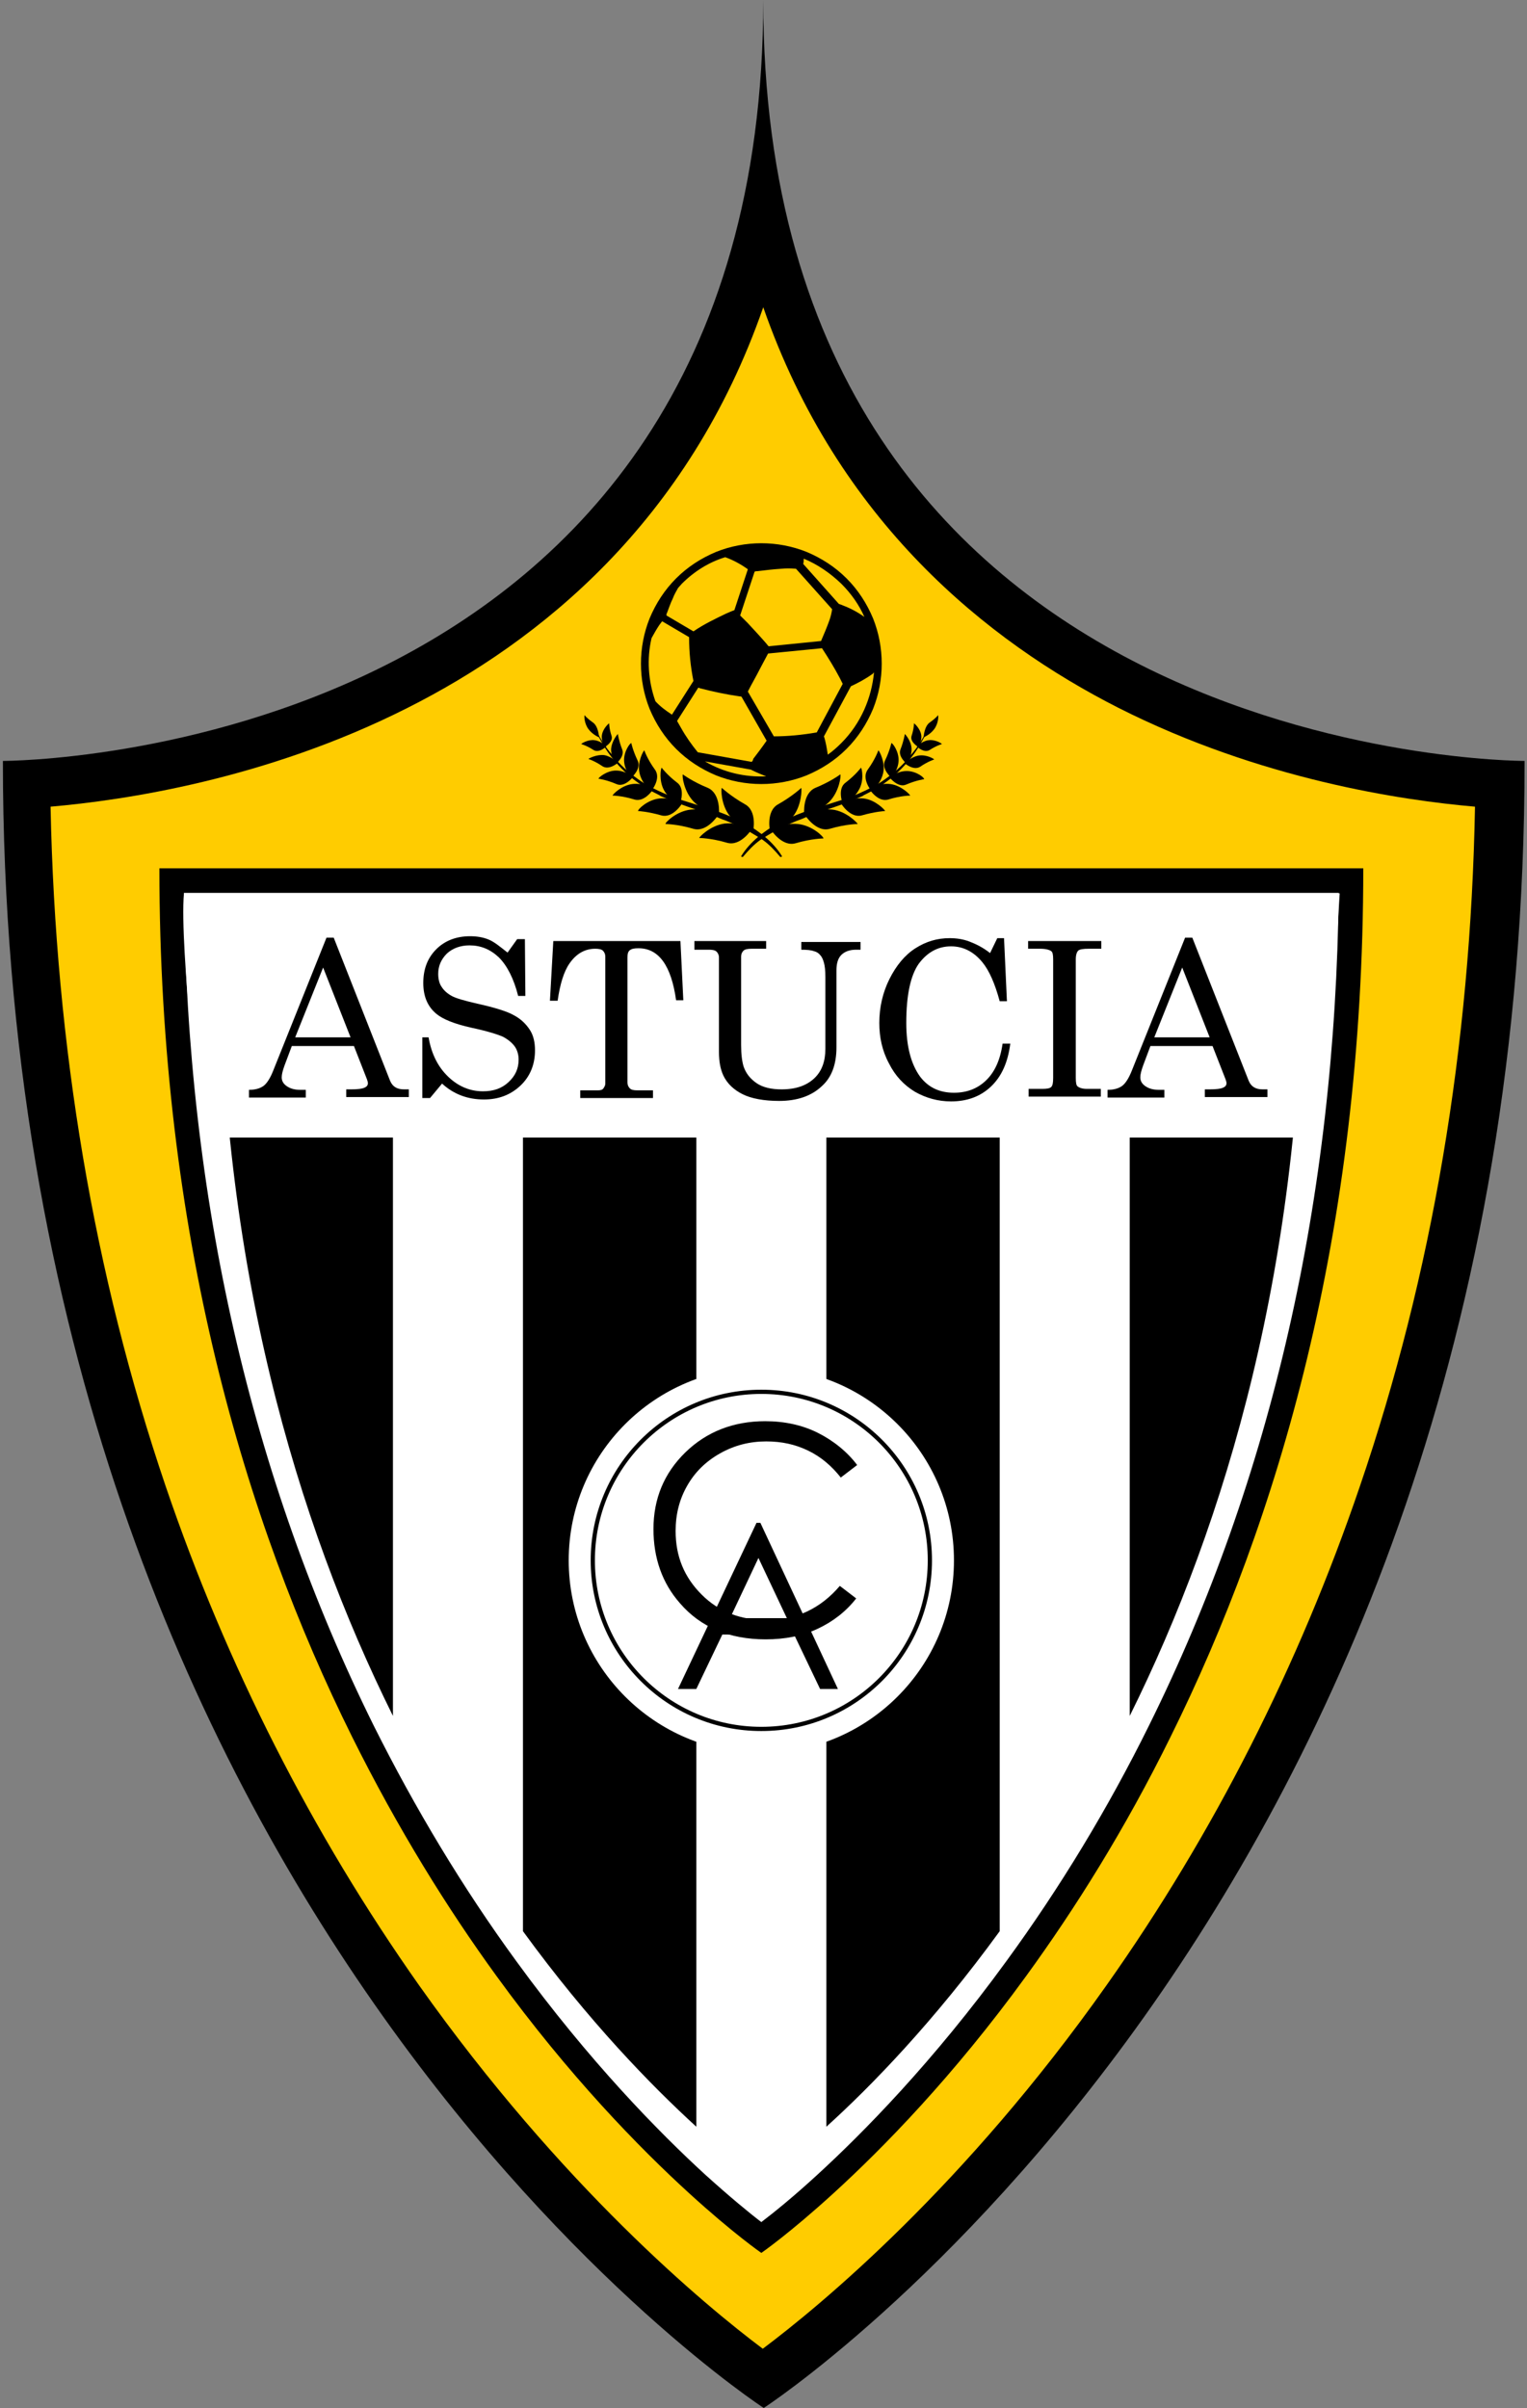 <?xml version="1.0" encoding="utf-8"?>
<!-- Generator: Adobe Illustrator 22.0.0, SVG Export Plug-In . SVG Version: 6.00 Build 0)  -->
<svg version="1.1" xmlns="http://www.w3.org/2000/svg" xmlns:xlink="http://www.w3.org/1999/xlink" x="0px" y="0px"
	 viewBox="0 0 317.1 500" style="enable-background:new 0 0 317.1 500;" xml:space="preserve">
<rect x="0" y="0" width="317.1" height="500" fill="#808080" stroke="none"/>
<style type="text/css">
	.st0{fill:#FFCC00;}
	.st1{fill:#FFFFFF;}
	.st2{fill:none;stroke:#000000;stroke-miterlimit:10;}
	.st3{fill:none;stroke:#000000;stroke-width:0.875;stroke-miterlimit:10;}
</style>
<g id="Capa_2">
	<g>
		<path class="st0" d="M158.5,493.9c-9.5-6.9-42.5-32.4-75.2-78.4c-22.6-31.9-40.6-67.2-53.5-105C14.2,264.6,6.1,215,5.6,162.8
			c12.2-0.7,44.5-4,76.9-20.3c29.5-14.9,63.5-43.2,76.1-96.7c12.6,53.5,46.6,81.8,76.1,96.7c32.3,16.3,64.7,19.6,76.9,20.3
			c-0.5,52.3-8.7,102.1-24.4,148c-12.9,37.8-31,73.2-53.6,105.1C200.8,461.8,168,487.1,158.5,493.9z"/>
		<path d="M158.5,63.8c15.5,44.5,46.6,69.4,73.8,83.2c29.5,14.9,59,19.2,74,20.5c-0.9,49.8-8.9,97.2-23.9,141.1
			c-12.7,37.3-30.4,72.2-52.6,103.6c-29.5,41.8-59.4,66.5-71.4,75.5c-12-9-41.8-33.7-71.4-75.5c-22.2-31.5-39.9-66.3-52.6-103.6
			c-14.9-43.9-22.9-91.3-23.9-141.1c15-1.3,44.6-5.6,74.1-20.5C112,133.2,143,108.4,158.5,63.8 M158.5,0
			c0,157.5-156.2,158-157.9,158c0,0,0,0,0,0c0,239.4,158,342,158,342s158-102.6,158-342c0,0,0,0,0,0C314.8,158,158.5,157.5,158.5,0
			L158.5,0z"/>
	</g>
	<g>
		<path class="st1" d="M158.1,464.6c-2.2-1.7-7-5.4-13.3-11.1c-9.6-8.8-24.3-23.7-39.7-44.8C94,393.4,84,376.8,75.4,359.4
			c-26-52.5-39.4-111.9-39.7-176.6h244.9c-0.3,64.7-13.7,124.1-39.7,176.6c-8.6,17.4-18.6,34-29.8,49.3c-15.3,21.1-30,36-39.7,44.8
			C165.1,459.2,160.4,462.9,158.1,464.6z"/>
		<path d="M278,185.4c-0.7,63.3-13.9,121.5-39.4,172.9c-8.5,17.2-18.5,33.7-29.6,48.9c-15.2,20.9-29.8,35.7-39.3,44.4
			c-5,4.6-9.1,7.9-11.6,9.8c-2.5-1.9-6.5-5.2-11.6-9.8c-9.5-8.7-24.1-23.5-39.3-44.4c-11.1-15.2-21-31.7-29.6-48.9
			c-25.5-51.5-38.8-109.6-39.4-172.9H278 M283.1,180.3h-250c0,76,17.8,135.6,40,180.3c9.6,19.3,19.9,35.8,30,49.7
			c15.1,20.8,29.7,35.7,40,45.1c9.2,8.4,15,12.4,15,12.4s5.8-4,15-12.4c10.3-9.4,24.9-24.3,40-45.1c10.1-13.9,20.5-30.4,30-49.7
			C265.3,315.8,283.1,256.2,283.1,180.3L283.1,180.3z"/>
	</g>
	<path class="st2" d="M301.9,166.2"/>
	<g>
		<g>
			<path d="M81.6,194v162.3c-20-40.3-36-93.9-36-162.3H81.6z"/>
		</g>
		<g>
			<path d="M144.6,194v247.6c-9.3-8.5-22.4-21.9-36-40.6V194H144.6z"/>
		</g>
		<g>
			<path d="M207.6,194v207c-13.6,18.7-26.7,32.2-36,40.6V194H207.6z"/>
		</g>
		<g>
			<path d="M270.6,194c0,68.4-16,122-36,162.3V194H270.6z"/>
		</g>
	</g>
</g>
<g id="Capa_3">
	<path class="st1" d="M38.2,185.5h240c0,0-2.7,45.7-3.7,50.7H41.9C41.9,236.2,37.2,196.5,38.2,185.5z"/>
	<circle class="st1" cx="158.1" cy="324" r="40"/>
	<circle class="st3" cx="158.1" cy="324" r="35"/>
	<g>
		<path d="M67.8,194.7h1.5l11.7,29.7c0.5,1.2,1.4,1.8,2.9,1.8h1v1.6h-13v-1.6h1c1.3,0,2.3-0.1,2.9-0.4c0.4-0.2,0.6-0.5,0.6-0.9
			c0-0.2-0.1-0.5-0.2-0.8l-2.7-6.9H60.6l-1.5,4c-0.4,1.1-0.6,1.9-0.6,2.5c0,0.7,0.3,1.3,1,1.8s1.6,0.8,2.9,0.8h1.1v1.6H51.7v-1.6
			c1.3,0,2.3-0.3,3-0.8c0.7-0.5,1.4-1.6,2-3.1L67.8,194.7z M67.1,200.9l-5.8,14.5h11.5L67.1,200.9z"/>
		<path d="M105.4,197.8l2-2.8h1.6l0.1,11.8h-1.5c-0.9-3.6-2.3-6.3-4-8c-1.8-1.7-3.8-2.5-6.1-2.5c-1.9,0-3.5,0.6-4.7,1.7
			c-1.2,1.2-1.8,2.6-1.8,4.2c0,1,0.2,2,0.7,2.7c0.5,0.8,1.2,1.4,2.1,1.9c0.9,0.5,2.7,1,5.3,1.6c3.6,0.8,6.2,1.6,7.6,2.4
			c1.5,0.8,2.5,1.8,3.3,3s1.1,2.7,1.1,4.3c0,2.9-1,5.4-3,7.3c-2,1.9-4.5,2.9-7.6,2.9c-3.4,0-6.3-1.1-8.7-3.3l-2.5,3h-1.6v-12.6H89
			c0.6,3.5,2,6.2,4.1,8.2s4.5,3,7.2,3c2.2,0,3.9-0.6,5.3-1.9c1.4-1.3,2.1-2.8,2.1-4.7c0-1-0.3-2-0.8-2.7s-1.3-1.4-2.4-2
			c-1.1-0.5-3.3-1.2-6.6-1.9c-3.6-0.8-6-1.8-7.3-2.9c-1.8-1.5-2.7-3.6-2.7-6.4c0-2.9,0.9-5.2,2.7-7c1.8-1.8,4.2-2.7,7-2.7
			c1.4,0,2.7,0.2,3.9,0.7S104,196.7,105.4,197.8z"/>
		<path d="M114.9,195.4h26.4l0.6,12.3h-1.5c-1-7.2-3.6-10.8-7.8-10.8c-0.9,0-1.4,0.1-1.8,0.4s-0.5,0.8-0.5,1.5v26
			c0,0.5,0.2,0.9,0.5,1.2s0.8,0.4,1.5,0.4h3.3v1.6h-15.1v-1.6h3.7c0.5,0,0.9-0.1,1.1-0.4s0.4-0.6,0.4-1v-26.3c0-0.6-0.2-1-0.5-1.3
			c-0.3-0.3-0.9-0.4-1.6-0.4c-2.1,0-3.9,1-5.3,3c-1.2,1.7-2,4.3-2.5,7.8h-1.6L114.9,195.4z"/>
		<path d="M144.1,195.4h15v1.6h-3c-0.8,0-1.4,0.1-1.7,0.4s-0.5,0.7-0.5,1.2V217c0,1.9,0.2,3.4,0.5,4.4c0.5,1.5,1.4,2.6,2.7,3.5
			c1.3,0.9,3.1,1.3,5.2,1.3c3,0,5.2-0.8,6.8-2.3c1.6-1.5,2.3-3.6,2.3-6.1v-14.9c0-1.3-0.1-2.3-0.3-3c-0.2-0.7-0.4-1.2-0.8-1.6
			c-0.3-0.4-0.8-0.7-1.3-0.8c-0.5-0.2-1.4-0.3-2.6-0.3v-1.6h12.3v1.6h-0.9c-1.4,0-2.4,0.4-3.1,1.1c-0.7,0.7-1,1.8-1,3.2v16
			c0,3.5-1,6.2-3,8c-2.2,2.1-5.2,3.1-8.9,3.1c-3.2,0-5.8-0.5-7.6-1.4c-1.8-0.9-3.2-2.2-4-3.9c-0.6-1.3-0.9-2.9-0.9-4.9v-19.6
			c0-0.5-0.2-0.9-0.5-1.2c-0.3-0.3-0.9-0.4-1.5-0.4h-3.1V195.4z"/>
		<path d="M205.6,197.9l1.5-3.1h1.4l0.6,13.1h-1.5c-1-3.7-2.2-6.4-3.6-8.1c-1.8-2.2-4-3.3-6.5-3.3c-2.7,0-4.9,1.2-6.7,3.6
			c-1.7,2.4-2.6,6.5-2.6,12.3c0,4.9,1,8.6,2.9,11.2c1.7,2.2,4,3.3,7,3.3c2.6,0,4.8-0.8,6.6-2.5c1.8-1.7,3-4.2,3.5-7.7h1.6
			c-0.5,3.9-1.8,6.8-4,8.9s-5,3.1-8.3,3.1c-2.7,0-5.2-0.7-7.5-2c-2.3-1.4-4.1-3.3-5.4-5.9c-1.4-2.6-2-5.4-2-8.4
			c0-3.2,0.7-6.3,2.1-9.1c1.4-2.8,3.2-5,5.4-6.4c2.2-1.4,4.5-2.1,7.1-2.1c1.4,0,2.8,0.2,4.1,0.7S204.1,196.7,205.6,197.9z"/>
		<path d="M213.7,195.4h15v1.6h-2.6c-1.1,0-1.9,0.1-2.2,0.4c-0.3,0.3-0.5,0.9-0.5,1.8v24.6c0,1,0.1,1.6,0.4,1.8
			c0.4,0.3,1,0.5,1.9,0.5h2.9v1.6h-15v-1.6h2.8c1,0,1.6-0.1,1.9-0.4s0.4-0.9,0.4-1.9v-24.6c0-0.9-0.1-1.5-0.4-1.7
			c-0.4-0.3-1.2-0.5-2.3-0.5h-2.5V195.4z"/>
		<path d="M246.1,194.7h1.5l11.7,29.7c0.5,1.2,1.4,1.8,2.9,1.8h1v1.6h-13v-1.6h1c1.3,0,2.3-0.1,2.9-0.4c0.4-0.2,0.6-0.5,0.6-0.9
			c0-0.2-0.1-0.5-0.2-0.8l-2.7-6.9h-12.9l-1.5,4c-0.4,1.1-0.6,1.9-0.6,2.5c0,0.7,0.3,1.3,1,1.8c0.7,0.5,1.6,0.8,2.9,0.8h1.1v1.6
			h-11.8v-1.6c1.3,0,2.3-0.3,3-0.8c0.7-0.5,1.4-1.6,2-3.1L246.1,194.7z M245.5,200.9l-5.8,14.5h11.5L245.5,200.9z"/>
	</g>
	<g>
		<path d="M178,304.2l-3.4,2.6c-1.9-2.4-4.1-4.3-6.8-5.6s-5.5-1.9-8.7-1.9c-3.4,0-6.6,0.8-9.6,2.5s-5.2,3.9-6.8,6.7
			s-2.4,5.9-2.4,9.4c0,5.3,1.8,9.6,5.4,13.2s8.1,5.3,13.6,5.3c6,0,11.1-2.4,15.1-7.1l3.4,2.6c-2.1,2.7-4.8,4.8-8,6.3
			s-6.8,2.2-10.8,2.2c-7.5,0-13.5-2.5-17.8-7.5c-3.7-4.2-5.5-9.4-5.5-15.4c0-6.3,2.2-11.6,6.6-15.9s10-6.5,16.6-6.5
			c4,0,7.7,0.8,10.9,2.4S175.9,301.4,178,304.2z"/>
	</g>
	<g>
		<path d="M157.9,316.2l16.1,34.5h-3.7l-5.4-11.3H150l-5.4,11.3h-3.8l16.3-34.5H157.9z M157.5,323.5l-5.9,12.5h11.8L157.5,323.5z"/>
	</g>
	<g>
		<path d="M148.7,114.6c-3.1,1.3-5.9,3.1-8.3,5.5c-2.4,2.4-4.2,5.2-5.5,8.3c-1.2,3-1.8,6.2-1.8,9.4c0,3.2,0.6,6.4,1.8,9.4
			c1.3,3.1,3.1,5.9,5.5,8.3c2.4,2.4,5.2,4.2,8.3,5.5c3,1.2,6.2,1.8,9.4,1.8c3.2,0,6.4-0.6,9.4-1.8c3.1-1.3,5.9-3.1,8.3-5.5
			c2.4-2.4,4.2-5.2,5.5-8.3c1.2-3,1.8-6.2,1.8-9.4c0-3.2-0.6-6.4-1.8-9.4c-1.3-3.1-3.1-5.9-5.5-8.3c-2.4-2.4-5.2-4.2-8.3-5.5
			c-3-1.2-6.2-1.8-9.4-1.8C154.9,112.8,151.7,113.4,148.7,114.6z M139.4,148.3c-1.2-0.8-2.3-1.6-3.3-2.7c-1.5-4.2-1.8-8.8-0.8-13.1
			c0.5-0.9,1-1.8,1.6-2.7c0.2-0.3,0.4-0.5,0.6-0.8l5.6,3.3c0,0,0,0.1,0,0.1c0,3,0.3,6,0.9,9c0,0,0,0,0,0l-4.4,6.9
			C139.6,148.4,139.5,148.4,139.4,148.3z M156.1,159.9c1,0.5,2,0.9,3,1.3c-4.4,0.2-8.8-0.8-12.7-3.1l9.5,1.7
			C156,159.8,156.1,159.9,156.1,159.9z M156.1,158.2l-11.2-2c-1.3-1.6-2.5-3.3-3.5-5.1c-0.3-0.5-0.5-0.9-0.8-1.4l4.4-6.9
			c0.1,0,0.2,0,0.3,0.1c2.7,0.7,5.5,1.3,8.3,1.7c0.2,0,0.3,0,0.4,0.1l5.2,9.1c-0.9,1.3-1.8,2.5-2.8,3.8
			C156.4,157.8,156.3,158,156.1,158.2z M174.7,154.3c-0.9,0.9-1.8,1.7-2.8,2.4c-0.2-1.3-0.4-2.6-0.8-3.8l5.6-10.4
			c1.5-0.7,3-1.5,4.4-2.5c0.2-0.1,0.3-0.3,0.4-0.4C181,144.9,178.8,150.2,174.7,154.3z M174.4,140.8c0.2,0.4,0.4,0.8,0.6,1.2
			l-5.4,10.1c0,0-0.1,0-0.1,0c-2.9,0.5-5.9,0.8-8.8,0.8l-5.4-9.3c0.8-1.6,1.7-3.1,2.5-4.7c0.6-1.1,1.1-2.1,1.7-3.2l11.2-1.1
			C172,136.6,173.3,138.7,174.4,140.8z M172.2,128.9c-0.5,1.4-1.1,2.8-1.7,4.2l-10.9,1.1c-0.1-0.2-0.3-0.3-0.4-0.5
			c-1.3-1.5-2.6-2.9-3.9-4.3c0,0,0,0,0,0c-0.5-0.5-1-1-1.6-1.6l3-9.1c0.2-0.1,0.4-0.1,0.6-0.1c1.6-0.2,3.3-0.4,4.9-0.5
			c1-0.1,2-0.1,3.1,0l7.5,8.4C172.7,127.2,172.5,128.1,172.2,128.9z M174.7,121.2c2.1,2.1,3.7,4.4,4.8,6.9c-1.4-1-2.9-1.8-4.5-2.4
			c-0.2-0.1-0.5-0.2-0.8-0.3l-7.4-8.3c0.1-0.4,0.1-0.7,0.1-1.1C169.8,117.2,172.4,119,174.7,121.2z M150.6,115.7
			C150.6,115.7,150.7,115.7,150.6,115.7c1.7,0.6,3.3,1.5,4.7,2.5l-2.8,8.5c0,0,0,0,0,0c-0.6,0.2-1.2,0.5-1.7,0.7
			c-2.3,1.1-4.6,2.2-6.8,3.7l-5.6-3.3c0-0.2,0-0.4,0.1-0.5c0.4-1,0.7-2,1.2-3c0.3-0.8,0.7-1.5,1.1-2.2c0.3-0.3,0.5-0.6,0.8-0.9
			C144.2,118.6,147.3,116.7,150.6,115.7C150.7,115.6,150.6,115.6,150.6,115.7z"/>
	</g>
	<g>
		<g>
			<path d="M150.5,171c3-0.3,5.6,1.2,5.6,1.2s-2.3,3.6-5.1,2.8c-3.4-1-5.8-1-5.8-1C145.2,173.8,147.5,171.4,150.5,171z"/>
			<path d="M143.5,168.1c3-0.3,5.6,1.2,5.6,1.2s-2.3,3.6-5.1,2.8c-3.4-1-5.8-1-5.8-1C138.1,170.8,140.5,168.4,143.5,168.1z"/>
			<path d="M136.9,165.8c2.5-0.3,4.7,1.1,4.7,1.1s-1.9,3.1-4.3,2.4c-2.8-0.8-4.8-0.9-4.8-0.9C132.4,168.1,134.4,166.1,136.9,165.8z"
				/>
			<path d="M131.3,162.8c2.3-0.3,4.4,1,4.4,1s-1.8,2.9-4,2.2c-2.6-0.8-4.5-0.8-4.5-0.8C127.2,165,129,163.1,131.3,162.8z"/>
			<path d="M127.9,160c2,0,3.6,1.3,3.6,1.3s-1.8,2.3-3.5,1.5c-2.1-0.9-3.7-1.1-3.7-1.1C124.2,161.5,126,160,127.9,160z"/>
			<path d="M125.5,156.8c1.6,0.3,2.8,1.6,2.8,1.6s-1.8,1.6-3.2,0.7c-1.6-1.1-2.9-1.5-2.9-1.5C122.2,157.5,123.9,156.6,125.5,156.8z"
				/>
			<path d="M123.5,153.7c1.4,0.2,2.4,1.3,2.4,1.3s-1.5,1.5-2.7,0.7c-1.4-0.9-2.5-1.2-2.5-1.2C120.7,154.4,122.1,153.5,123.5,153.7z"
				/>
			<path d="M151.6,169.5c1.9,2.4,4.8,3.1,4.8,3.1s0.9-4.2-1.7-5.6c-3-1.7-4.8-3.4-4.8-3.4C149.7,163.7,149.7,167.2,151.6,169.5z"/>
			<path d="M144.1,166.5c2.1,2.1,5.2,2.5,5.2,2.5s0.4-4.2-2.3-5.4c-3.2-1.3-5.2-2.8-5.2-2.8C141.6,161,142,164.4,144.1,166.5z"/>
			<path d="M137.9,164.1c1.1,2,3.3,2.8,3.3,2.8s1.2-3.1-0.6-4.4c-2.1-1.6-3.2-3.1-3.2-3.1C137.2,159.6,136.8,162.1,137.9,164.1z"/>
			<path d="M132.8,160.5c0.5,2.3,2.4,3.8,2.4,3.8s2.2-2.6,0.8-4.5c-1.6-2.2-2.2-4-2.2-4C133.6,155.9,132.3,158.2,132.8,160.5z"/>
			<path d="M129.6,158c0.1,2,1.5,3.5,1.5,3.5s2.2-1.9,1.3-3.6c-1-2.1-1.3-3.6-1.3-3.6C130.9,154.2,129.5,156,129.6,158z"/>
			<path d="M126.9,155.6c0,1.7,1,3,1,3s1.9-1.5,1.3-3c-0.7-1.8-0.9-3.2-0.9-3.2C128.2,152.5,127,153.9,126.9,155.6z"/>
			<path d="M125,152.6c-0.2,1.3,0.6,2.5,0.6,2.5s1.8-1,1.4-2.3c-0.5-1.5-0.5-2.6-0.5-2.6C126.4,150.2,125.2,151.3,125,152.6z"/>
			<path d="M122.2,151.4c0.9,1.2,2.2,1.7,2.2,1.7s-0.1-2.3-1.3-3.1c-1.4-1-1.7-1.5-1.7-1.5C121.3,148.6,121.3,150.2,122.2,151.4z"/>
			<path d="M123.8,151.7c0.5,0.9,1,1.8,1.5,2.6c0.5,0.8,1.1,1.6,1.8,2.4c1.2,1.6,2.7,3,4.2,4.2c0.8,0.6,1.6,1.2,2.4,1.7
				c2.5,1.5,5.3,2.7,8.1,3.6c1.9,0.6,3.8,1.2,5.7,1.8c0.2,0.1,0.5,0.2,0.7,0.2c1.7,0.6,3.3,1.2,4.9,2c0.9,0.4,1.8,0.9,2.7,1.4
				c0.9,0.5,1.7,1.1,2.5,1.7c0,0,0.6,0.5,0.6,0.5c1.3,1.1,2.6,2.5,3.5,4c0,0.1-0.3,0.2-0.4,0.1c-1.1-1.3-2.2-2.5-3.6-3.5l-0.6-0.4
				c-0.8-0.5-1.7-1-2.5-1.5c-0.9-0.5-1.8-0.9-2.7-1.3c-0.9-0.4-1.8-0.8-2.7-1.1l-0.7-0.3l-0.7-0.3c-0.5-0.2-0.9-0.3-1.4-0.5
				c-1.9-0.7-3.8-1.3-5.7-2c-1.4-0.5-2.8-1.1-4.2-1.7c0,0-0.3-0.2-0.3-0.2c-1-0.5-2-1-3-1.6l-0.6-0.4c-0.8-0.6-1.7-1.2-2.4-1.8
				c-2.3-2-4.3-4.3-5.8-6.9c-0.5-0.9-1-1.8-1.4-2.7L123.8,151.7z"/>
		</g>
		<g>
			<path d="M165.7,171.1c-3-0.3-5.6,1.2-5.6,1.2s2.3,3.6,5.1,2.8c3.4-1,5.8-1,5.8-1C171.1,173.8,168.7,171.4,165.7,171.1z"/>
			<path d="M172.8,168.1c-3-0.3-5.6,1.2-5.6,1.2s2.3,3.6,5.1,2.8c3.4-1,5.8-1,5.8-1C178.1,170.9,175.7,168.4,172.8,168.1z"/>
			<path d="M179.4,165.8c-2.5-0.3-4.7,1.1-4.7,1.1s1.9,3.1,4.3,2.4c2.8-0.8,4.8-0.9,4.8-0.9C183.8,168.2,181.8,166.1,179.4,165.8z"
				/>
			<path d="M184.9,162.8c-2.3-0.3-4.4,1-4.4,1s1.8,2.9,4,2.2c2.6-0.8,4.5-0.8,4.5-0.8C189.1,165.1,187.2,163.1,184.9,162.8z"/>
			<path d="M188.3,160.1c-2,0-3.6,1.3-3.6,1.3s1.8,2.3,3.5,1.5c2.1-0.9,3.7-1.1,3.7-1.1C192,161.5,190.3,160.1,188.3,160.1z"/>
			<path d="M190.7,156.9c-1.6,0.3-2.8,1.6-2.8,1.6s1.8,1.6,3.2,0.7c1.6-1.1,2.9-1.5,2.9-1.5C194,157.6,192.4,156.6,190.7,156.9z"/>
			<path d="M192.8,153.7c-1.4,0.2-2.4,1.3-2.4,1.3s1.5,1.5,2.7,0.7c1.4-0.9,2.5-1.2,2.5-1.2C195.6,154.4,194.2,153.5,192.8,153.7z"
				/>
			<path d="M164.7,169.5c-1.9,2.4-4.8,3.1-4.8,3.1s-0.9-4.2,1.7-5.6c3-1.7,4.8-3.4,4.8-3.4C166.5,163.8,166.5,167.2,164.7,169.5z"/>
			<path d="M172.2,166.5c-2.1,2.1-5.2,2.5-5.2,2.5s-0.4-4.2,2.3-5.4c3.2-1.3,5.2-2.8,5.2-2.8C174.7,161,174.3,164.4,172.2,166.5z"/>
			<path d="M178.3,164.1c-1.1,2-3.3,2.8-3.3,2.8s-1.2-3.1,0.6-4.4c2.1-1.6,3.2-3.1,3.2-3.1C179,159.6,179.5,162.2,178.3,164.1z"/>
			<path d="M183.4,160.5c-0.5,2.3-2.4,3.8-2.4,3.8s-2.2-2.6-0.8-4.5c1.6-2.2,2.2-4,2.2-4C182.6,155.9,183.9,158.3,183.4,160.5z"/>
			<path d="M186.6,158c-0.1,2-1.5,3.5-1.5,3.5s-2.2-1.9-1.3-3.6c1-2.1,1.3-3.6,1.3-3.6C185.3,154.2,186.7,156,186.6,158z"/>
			<path d="M189.3,155.6c0,1.7-1,3-1,3s-1.9-1.5-1.3-3c0.7-1.8,0.9-3.2,0.9-3.2C188,152.5,189.3,153.9,189.3,155.6z"/>
			<path d="M191.3,152.6c0.2,1.3-0.6,2.5-0.6,2.5s-1.8-1-1.4-2.3c0.5-1.5,0.5-2.6,0.5-2.6C189.9,150.2,191.1,151.3,191.3,152.6z"/>
			<path d="M194,151.4c-0.9,1.2-2.2,1.7-2.2,1.7s0.1-2.3,1.3-3.1c1.4-1,1.7-1.5,1.7-1.5C194.9,148.6,194.9,150.2,194,151.4z"/>
			<path d="M192.5,151.7c-0.5,0.9-1,1.8-1.5,2.6c-0.5,0.8-1.1,1.6-1.8,2.4c-1.2,1.6-2.7,3-4.2,4.2c-0.8,0.6-1.6,1.2-2.4,1.7
				c-2.5,1.5-5.3,2.7-8.1,3.6c-1.9,0.6-3.8,1.2-5.7,1.8c-0.2,0.1-0.5,0.2-0.7,0.2c-1.7,0.6-3.3,1.2-4.9,2c-0.9,0.4-1.8,0.9-2.7,1.4
				c-0.9,0.5-1.7,1.1-2.5,1.7c0,0-0.6,0.5-0.6,0.5c-1.3,1.1-2.6,2.5-3.5,4c0,0.1,0.3,0.2,0.4,0.1c1.1-1.3,2.2-2.5,3.6-3.5l0.6-0.4
				c0.8-0.5,1.7-1,2.5-1.5c0.9-0.5,1.8-0.9,2.7-1.3c0.9-0.4,1.8-0.8,2.7-1.1l0.7-0.3l0.7-0.3c0.5-0.2,0.9-0.3,1.4-0.5
				c1.9-0.7,3.8-1.3,5.7-2c1.4-0.5,2.8-1.1,4.2-1.7c0,0,0.3-0.2,0.3-0.2c1-0.5,2-1,3-1.6l0.6-0.4c0.8-0.6,1.7-1.2,2.4-1.8
				c2.3-2,4.3-4.3,5.8-6.9c0.5-0.9,1-1.8,1.4-2.7L192.5,151.7z"/>
		</g>
	</g>
	<g>
	</g>
	<g>
	</g>
	<g>
	</g>
	<g>
	</g>
	<g>
	</g>
</g>
</svg>
